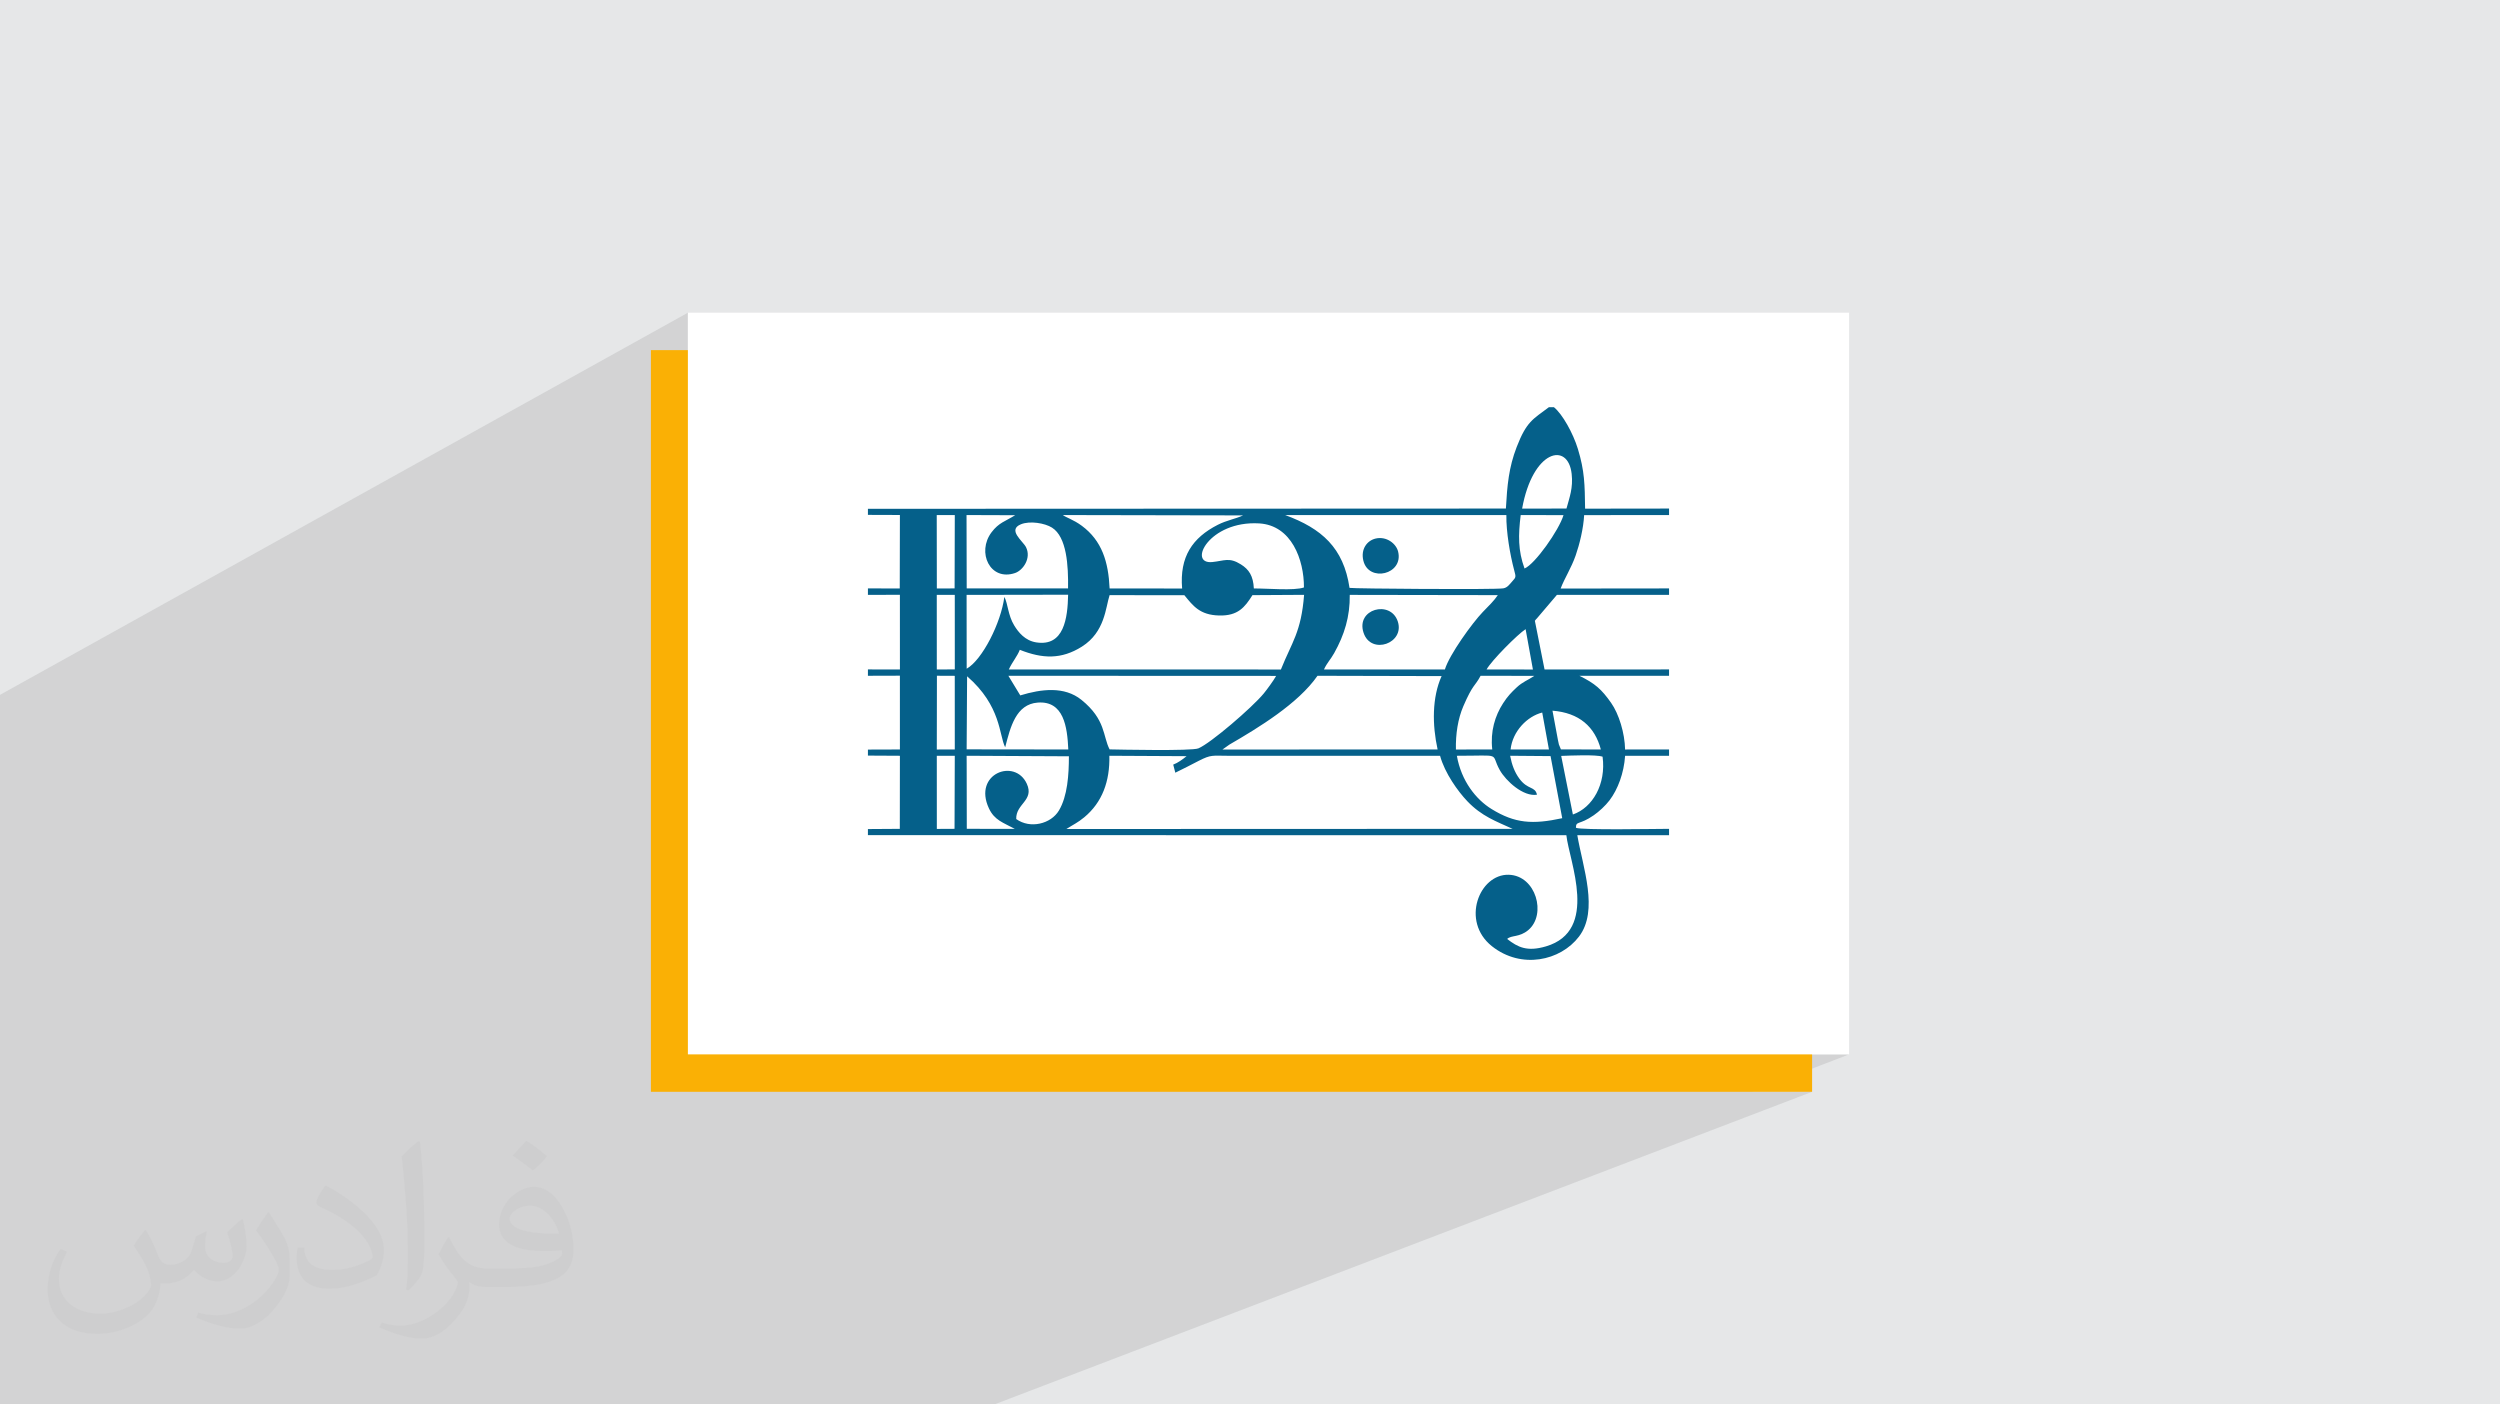 <?xml version="1.0" encoding="UTF-8"?>
<!DOCTYPE svg PUBLIC "-//W3C//DTD SVG 1.0//EN" "http://www.w3.org/TR/2001/REC-SVG-20010904/DTD/svg10.dtd">
<!-- Creator: CorelDRAW -->
<svg xmlns="http://www.w3.org/2000/svg" xml:space="preserve" width="94.192mm" height="52.917mm" version="1.0" style="shape-rendering:geometricPrecision; text-rendering:geometricPrecision; image-rendering:optimizeQuality; fill-rule:evenodd; clip-rule:evenodd"
viewBox="0 0 9404.92 5283.66"
 xmlns:xlink="http://www.w3.org/1999/xlink"
 xmlns:xodm="http://www.corel.com/coreldraw/odm/2003">
 <defs>
  <style type="text/css">
   <![CDATA[
    .fil5 {fill:#05608A}
    .fil3 {fill:#FAB005}
    .fil4 {fill:white}
    .fil2 {fill:#373435;fill-opacity:0.031}
    .fil1 {fill:#2B2A29;fill-opacity:0.102}
    .fil0 {fill:#E6E7E8}
   ]]>
  </style>
 </defs>
 <g id="Layer_x0020_1">
  <polygon class="fil0" points="-0,0 9404.92,0 9404.92,5283.66 -0,5283.66 "/>
  <polygon class="fil1" points="-0,4577.02 -0,4563.76 -0,4559.88 -0,4545.63 -0,4541.18 -0,4536.6 -0,4524.79 -0,4517.62 -0,4513.89 -0,4500.65 -0,4498.21 -0,4494.46 -0,4494.02 -0,4489.33 -0,4484.16 -0,4459.9 -0,4439.18 -0,4417.04 -0,4408.84 -0,4390.29 -0,4388.95 -0,4381.71 -0,4368.49 -0,4357.01 -0,4343.21 -0,4322.5 -0,4305.32 -0,4302.24 -0,4284.37 -0,4282.89 -0,4279.99 -0,4269.34 -0,4266.42 -0,4263.48 -0,4255.77 -0,4236.55 -0,4219.68 -0,4210.41 -0,4200.31 -0,4196.33 -0,4179.98 -0,4175.85 -0,4144.98 -0,4123.98 -0,4106.32 -0,4046.2 -0,4046.09 -0,4039.15 -0,4019.96 -0,3998.58 -0,3990.72 -0,3958.63 -0,3935.63 -0,3930.06 -0,3908.96 -0,3897.72 -0,3877.56 -0,3875.71 -0,3859.02 -0,3856.17 -0,3778.69 -0,3759.25 -0,3729.24 -0,3667.46 -0,3613.07 -0,3593.01 -0,2671.61 -0,2614.03 2587.83,1176.34 2587.83,2262.38 3265.09,1914.15 3265.09,1936.98 3385.39,1937.38 3385.24,2008.08 3523.93,1937.58 3591.85,1937.6 3591.79,1960.01 3636.07,1937.6 3819.01,1938.26 3805.55,1946.18 3793.19,1952.95 3781.69,1959.15 3770.89,1965.37 3760.56,1972.19 3750.49,1980.2 3740.51,1990.01 3730.37,2002.17 3720.91,2016.68 3713.89,2031.74 3712.39,2036.66 3840.97,1972.2 3847.5,1969.93 3854.47,1968.16 3861.83,1966.88 3869.49,1966.06 3877.37,1965.69 3885.4,1965.75 3893.51,1966.2 3901.61,1967.04 3909.64,1968.24 3917.53,1969.77 3925.19,1971.63 3928.41,1972.56 3998.32,1937.64 4676.48,1938.94 4517.73,2016.37 4505.91,2027.37 4494.27,2040.03 4484.46,2052.65 4616.45,1988.37 4642.45,1979.11 4671.29,1972.45 4702.84,1968.92 4737.02,1969.02 4758.99,1971.76 4762.79,1972.78 4834.99,1937.76 4985.64,1937.73 5826.95,1531.81 5816.09,1539.92 5806.03,1547.33 5796.65,1554.22 5787.92,1560.79 5779.73,1567.21 5772.03,1573.68 5764.74,1580.38 5757.79,1587.5 5751.1,1595.22 5744.61,1603.75 5738.24,1613.25 5731.91,1623.92 5725.55,1635.94 5719.09,1649.5 5712.47,1664.8 5705.59,1682 5700.33,1696.24 5695.59,1710.3 5691.32,1724.21 5687.52,1738.02 5684.12,1751.78 5681.12,1765.54 5678.47,1779.34 5676.36,1792 5829.24,1719.21 5844,1713.64 5858.14,1712.03 5871.35,1714.33 5883.31,1720.52 5893.73,1730.5 5902.27,1744.24 5908.64,1761.67 5912.53,1782.75 5913.41,1792.47 5913.86,1801.8 5913.91,1810.78 5913.6,1819.45 5912.96,1827.84 5912.01,1836 5910.79,1843.96 5909.34,1851.77 5907.69,1859.45 5905.86,1867.06 5903.89,1874.62 5901.82,1882.18 5899.66,1889.77 5897.46,1897.44 5895.24,1905.21 5893.05,1913.13 5840.27,1937.86 5881.83,1937.97 5877.84,1949.34 5872.3,1962.13 5865.41,1976.05 5861.25,1983.69 5959.51,1937.84 6278.94,1937.64 5626.47,2238.85 5634.71,2238.86 5628.92,2247.03 5622.79,2254.85 5616.31,2262.46 5609.45,2270.02 5602.21,2277.67 5594.56,2285.54 5586.5,2293.78 5578.01,2302.52 5570.13,2311.05 5561.3,2321.23 5551.72,2332.83 5541.54,2345.66 5530.94,2359.5 5520.08,2374.14 5509.15,2389.36 5501.06,2401.02 5857,2237.97 6278.94,2237.95 5758.5,2473 5766.78,2518.68 5713.82,2542.5 5772.13,2542.61 5763.27,2548.27 5754.76,2553.26 5746.48,2557.89 5738.35,2562.45 5730.3,2567.25 5722.24,2572.58 5714.07,2578.74 5705.7,2586.01 5698.3,2593.02 5691.44,2599.75 5684.99,2606.39 5678.84,2613.15 5672.86,2620.25 5666.91,2627.88 5660.88,2636.25 5654.64,2645.56 5649.06,2654.56 5643.79,2663.84 5638.84,2673.38 5636.4,2678.62 5941.68,2542.32 6278.94,2542.28 5928.81,2696.85 5936.17,2700.61 5948.84,2708.52 5960.59,2717.37 5971.42,2727.11 5981.35,2737.77 5990.39,2749.29 5998.53,2761.69 6005.8,2774.93 6012.18,2789 6017.7,2803.9 6022.36,2819.58 5972.06,2841.51 5977.18,2841.57 5988.21,2841.86 5998.56,2842.33 6008,2843.02 6016.34,2843.94 6023.36,2845.13 6028.87,2846.6 6030.7,2865.76 6030.96,2879.07 6113.6,2843.23 6278.94,2843.22 6018.53,2955.56 6013.1,2969.65 6005.98,2984.45 5997.83,2998.35 5988.71,3011.26 5978.69,3023.11 5967.82,3033.85 5956.16,3043.38 5943.78,3051.65 5930.74,3058.57 5736.19,3142.07 5830.82,3142.08 5941.73,3094.63 5950.53,3091.44 5962.21,3086.55 5832.39,3142.08 5892.62,3142.09 5893.93,3151.85 5895.06,3158.44 5933.8,3141.92 6278.94,3142.08 5924.01,3291.66 5925.96,3302.39 5928.49,3318.28 5930.65,3334.25 5932.34,3350.24 5933.48,3366.17 5934,3382 5933.83,3397.64 5932.89,3413.02 5931.1,3428.09 5928.38,3442.78 5924.68,3457.02 5919.89,3470.75 5913.96,3483.89 5906.8,3496.39 5898.33,3508.17 5888.5,3519.17 5877.2,3529.34 5864.37,3538.59 5849.94,3546.86 5833.83,3554.09 5709.01,3605.74 5711.81,3606.39 5723.28,3608.44 5734.74,3609.88 5746.2,3610.75 5757.62,3611.06 5768.99,3610.8 5780.28,3610 5791.47,3608.67 5802.55,3606.8 5813.49,3604.42 5824.26,3601.55 5834.86,3598.18 5845.24,3594.33 4942.5,3966.51 6956.2,3966.51 6590.6,4107.33 6817.08,4107.33 3740.17,5283.66 3536.56,5283.66 1747.75,5283.66 1654.2,5283.66 1478.14,5283.66 1475.57,5283.66 1464.92,5283.66 1197.12,5283.66 967.32,5283.66 910.23,5283.66 876.36,5283.66 826.35,5283.66 825.04,5283.66 746.44,5283.66 739.54,5283.66 662.06,5283.66 621.91,5283.66 492.72,5283.66 487.83,5283.66 425.39,5283.66 369.82,5283.66 323.72,5283.66 293.76,5283.66 262.6,5283.66 211.58,5283.66 204.45,5283.66 136.9,5283.66 38.97,5283.66 -0,5283.66 -0,5272.32 -0,5264.16 -0,5255.98 -0,5254.32 -0,5249.49 -0,5226.89 -0,5200.12 -0,5175.05 -0,5145.47 -0,5134.54 -0,5129.14 -0,5113.36 -0,5060.77 -0,5007.77 -0,4991.97 -0,4981.23 -0,4953.72 -0,4942.34 -0,4930.4 -0,4926.37 -0,4920.89 -0,4901.95 -0,4901.74 -0,4897.19 -0,4894.49 -0,4886.9 -0,4880.65 -0,4874.46 -0,4869.7 -0,4839.35 -0,4831.39 -0,4830.79 -0,4827.43 -0,4817.94 -0,4809.15 -0,4796.07 -0,4786.67 -0,4783.74 -0,4779.73 -0,4772.02 -0,4768.75 -0,4764.42 -0,4758.96 -0,4721.04 -0,4709.39 -0,4700.27 -0,4698.26 -0,4689.71 -0,4674.04 -0,4671.74 -0,4667.79 -0,4651.69 -0,4628.72 -0,4626.96 -0,4611.76 -0,4608.28 -0,4595.38 -0,4587.89 "/>
  <path class="fil2" d="M548.54 4627.69c17.95,27.21 29.6,53.36 40.96,82.43 8.45,16.91 12.93,48.09 52.57,48.09 11.61,0 28.28,-3.42 43.06,-11.61 16.63,-8.73 29.32,-21.94 35.94,-42l15.85 -53.36 38.57 -19.02 2.64 2.64c-5.27,20.09 -6.59,39.36 -6.59,54.43 0,44.63 38.57,61.56 69.22,61.56 17.95,0 34.09,-8.73 34.09,-25.11 0,-21.13 -8.98,-57.06 -20.62,-89.29 17.95,-17.95 35.94,-35.94 56.53,-50.47l3.17 1.6c8.98,38.04 14,75.56 14,100.66 0,24.57 -10.83,51.79 -19.81,69.49 -18.49,34.87 -51.25,62.62 -90.87,62.62 -30.1,0 -63.65,-15.07 -86.66,-43.06l-1.32 0c-21.66,26.96 -55.22,51.25 -108.86,51.25l-16.63 0c-2.64,35.41 -10.29,60.49 -21.94,82.95 -31.95,62.34 -126.81,106.47 -216.1,106.47 -124.17,0 -186.51,-71.59 -186.51,-166.96 0,-58.91 19.27,-113.6 48.88,-152.42l24.29 10.04c-18.49,35.41 -30.91,68.68 -30.91,101.45 0,89.29 72.66,131.83 156.4,131.83 77.68,0 173.83,-49.41 191.28,-106.72 -6.59,-62.62 -30.1,-91.93 -66.04,-148.99 10.83,-19.02 24.83,-38.04 42.28,-58.38l3.17 0 0 0 0 0 -0.02 -0.09zm1432.13 -336.04c26.15,16.39 51.79,35.66 76.87,57.85 -14,19.81 -31.45,37.79 -53.11,53.64 -25.11,-20.34 -50.19,-37.79 -75.84,-56.27 17.42,-19.55 34.62,-38.29 52.04,-55.22l0 0 0 0 0 0 0 0 0 0 0.03 0zm13.47 244.11c-42.28,0 -76.87,27.75 -76.87,48.34 0,44.13 84.53,57.85 185.72,57.31 -12.68,-51.79 -57.06,-105.68 -108.86,-105.68l0.01 0.03zm-94.86 236.19c54.96,0 103.04,-1.6 139.74,-10.83 40.96,-10.29 75.56,-30.91 75.56,-45.17 0,-3.7 0,-8.19 -1.32,-11.89 -22.98,2.11 -49.41,2.11 -72.38,2.11 -74.49,0 -131.55,-16.91 -154.02,-58.66 -5.55,-11.61 -9.51,-24.57 -9.51,-39.36 0,-40.43 17.42,-79.79 48.09,-107 25.61,-22.45 53.89,-36.44 82.67,-36.44 52.04,0 93.51,41.75 122.57,107.54 15.85,35.94 26.68,77.4 26.68,129.72 0,34.87 -9.51,64.19 -31.17,85.85 -40.43,39.11 -114.92,53.89 -229.04,53.89l-51.79 0 0 0 -13.47 0c-28.28,0 -48.62,-5.02 -64.72,-17.42l-2.64 0c0.79,6.59 1.32,12.93 1.32,19.02 0,25.61 -8.45,58.38 -25.61,84.53 -50.72,75.3 -105.68,108.04 -153.24,108.04 -48.09,0 -107,-18.49 -160.11,-42.54l9.51 -18.49c17.17,7.13 40.96,11.89 73.7,11.89 85.85,0 198.66,-82.43 212.66,-163 -3.17,-6.59 -8.98,-15.32 -17.17,-24.57 -25.11,-29.85 -40.96,-54.68 -55.75,-80.83 12.68,-25.11 24.29,-45.17 35.13,-63.4l4.49 -0.53c36.72,74.77 69.99,117.55 144.23,117.55l11.61 0 0 0 53.89 0 0 0 0 0 0 0 0 0 0 0 0.09 0.01zm-371.98 79c6.34,-34.34 6.87,-72.91 6.87,-108.86l0 -53.36c0,-99.6 -12.68,-244.36 -22.98,-338.68 17.95,-19.27 43.06,-42 62.87,-57.31l5.81 1.6c13.47,118.62 16.63,256 16.63,383.06 0,33.3 -1.32,65.79 -4.49,89.55 -1.85,30.1 -19.27,52.83 -56.53,87.7l-8.19 -3.7zm-382.8 -157.19c1.85,46.77 24.83,83.49 105.15,83.49 49.93,0 92.19,-12.93 138.96,-35.13 8.45,-3.7 12.93,-8.73 12.93,-12.93 0,-29.32 -22.45,-68.15 -60.23,-103.55 -36.72,-33.3 -85.34,-62.62 -130.76,-82.18 -15.6,-6.59 -20.62,-13.47 -20.62,-20.09 0,-13.47 17.95,-41.75 32.77,-62.09l5.02 -0.53c52.04,27.21 110.17,67.64 153.24,112.53 39.11,41.47 63.4,83.49 63.4,129.19 0,33.81 -10.29,65.51 -26.96,95.11 -57.06,28.79 -117.83,50.72 -178.06,50.72 -73.17,0 -123.1,-34.34 -123.1,-114.92 0,-8.73 0,-22.19 3.17,-39.64l25.11 0 0 0 0 0 0 0 0 0 0 0 -0.02 0zm-132.37 -132.9l45.45 73.45c16.63,27.21 32.23,56.81 32.23,103.55l0 59.7c0,48.34 -30.91,100.13 -80.83,151.38 -39.11,34.62 -73.7,49.41 -105.68,49.41 -47.55,0 -101.98,-14.79 -164.85,-41.75l7.13 -18.49c19.81,5.27 42.79,9.77 71.06,9.77 90.36,-0.53 182.8,-66.57 225.08,-147.15 5.02,-9.26 6.87,-17.95 6.87,-24.04 0,-9.26 -5.02,-19.55 -8.98,-28.79 -22.98,-43.31 -48.62,-82.95 -76.87,-119.68 14.79,-23.25 29.6,-45.7 45.7,-67.9l3.7 0.53 0 0 0 0 0 0 0 0 0 0 -0.02 0.01z"/>
  <g id="_1834509343424">
   <rect class="fil3" x="2448.71" y="1317.15" width="4368.37" height="2790.18"/>
   <rect class="fil4" x="2587.82" y="1176.34" width="4368.37" height="2790.18"/>
   <g>
    <path class="fil5" d="M3524.2 2843.23l67.65 0.12 -0.92 274.67 -66.62 0.34 -0.11 -275.13zm112.21 -0.08l384.73 1.98c0.01,69.12 -5.11,149.62 -37.47,203.96 -30.03,50.41 -107.96,70.08 -160.64,32.15 -2.08,-57.89 68.65,-69.62 39.79,-132.72 -44.79,-97.96 -203.36,-38.12 -142.68,92.23 21.1,45.34 53.57,53.5 97.53,77.46l-180.68 -0.24 -0.42 -245 -0.16 -29.82zm2392.46 3.45c13.77,103.12 -37.56,191.99 -111.76,217.48l-43.92 -220.36c32.41,-1.26 130.69,-5.76 155.68,2.88zm-195.72 -2.17l43.88 233.6c-111.29,24.01 -177.46,19.95 -265.92,-34.53 -58.36,-35.96 -113.83,-105.31 -130.43,-200.31 175.32,0.04 124.36,-12.48 161.35,53.66 22.95,41.03 88.71,101.35 140.02,92.79 -7.06,-32.56 -34.7,-17.34 -66.45,-60.69 -17.6,-24.04 -27.95,-51.52 -34.53,-85.79l152.08 1.27zm-1821.53 274.24c25.69,-16.4 43.04,-23.93 67.56,-44.28 67.35,-55.93 96.52,-135.44 94.18,-231.24l290.59 1.56c-15.79,12.61 -32.24,24.81 -50.35,31.72l7.87 30.4c29.27,-14.02 58.17,-29.28 88.23,-44.67 47.14,-24.14 50.67,-18.94 111.64,-18.93l796.09 -0.07c17.78,65.34 67.51,134.26 102.54,170.96 54.33,56.92 107.99,75.35 170.3,103.95l-1678.65 0.6zm1671.15 -299.19c7.51,-68.88 62.47,-124.6 119.01,-138.97l25.24 139 -144.25 -0.03zm-2044.58 -275.35c128.88,111.73 120.02,222.33 143.28,267.06 19.55,-76.13 40.58,-161.86 122.3,-168.08 97.98,-7.45 111.31,90.74 115.16,176.38l-382.46 -0.48 1.72 -274.88zm-113.55 -1.98l67.14 0.31 0.07 276.88 -67.66 0.27 0.45 -277.46zm2315.75 131.42c100.49,7.86 159.39,60.22 181.97,146l-150.29 -0.49 -7.55 -18.39c-1.11,-3.9 -2.77,-12.54 -3.63,-16.92l-20.5 -110.19zm-1215.42 127.6c109.51,-63.57 259.05,-154.31 331.39,-258.9l466.88 1.18c-36.18,80.67 -35.45,183.29 -15,276.01l-809.41 0.21 26.14 -18.5zm852.14 18.45c-1.41,-57.62 7.55,-115.68 27.89,-162.85 36.62,-84.94 42.92,-73.01 64.99,-114.54l202.14 0.37c-24.13,16.24 -43.79,22.22 -66.43,43.4 -20.57,19.27 -34.03,33.26 -51.06,59.55 -30.6,47.27 -48.53,106.42 -40.83,173.96l-136.7 0.11zm-1683.69 -277.35l1007.35 0.44c-9.6,17.58 -35.63,52.84 -46.78,66.33 -44.3,53.56 -199.83,187.17 -245.74,206.28 -25.16,10.48 -296.75,4.68 -333.98,3.84 -25.85,-49.35 -13.79,-112.11 -106.2,-186.53 -63.83,-51.4 -150.28,-40.92 -229.85,-16.56l-44.8 -73.8zm1799.05 -23.83c18.8,-33.88 116.82,-132.29 146.81,-151.57l27.51 151.8 -174.32 -0.23zm-2068.38 -280.55l67.74 0 0.07 280.45 -67.68 0.1 -0.13 -280.55zm312.4 206.66c84.66,33.78 156.16,36.98 233.77,-12.13 86.87,-54.99 88.81,-146.98 103.98,-193.55l281.33 0.34c33.28,40.71 58.26,74.37 130.62,76.27 71.07,1.88 96.76,-31.06 125.5,-76.57l194.26 -1.16c-10.93,141 -46.05,177.87 -87.23,280.9l-1023.62 -0.18c13.47,-28.91 31.71,-49.15 41.39,-73.93zm1144.25 73.93c11.85,-25.85 24.58,-36.87 38.4,-61.57 38.46,-68.69 59.64,-136.98 58.57,-218.98l557.01 0.92c-15,22.37 -33.46,39.52 -56.7,63.66 -39.23,40.75 -125.82,160.49 -142.36,215.87l-454.91 0.09zm-1344.46 -280.5l381.94 -0.66c-1.81,87.82 -15.1,195.85 -120.08,179.28 -42.09,-6.65 -66.96,-37.81 -82.79,-63.77 -23.66,-38.78 -23.39,-81.49 -37.02,-107.31 -12.58,97.69 -83.04,236.83 -141.74,270.15l-0.31 -277.69zm-112.34 -300.42l67.93 0.02 -0.71 276.01 -66.84 0.31 -0.38 -276.34zm1192.97 276.23c-2.34,-47.44 -18.21,-71.5 -48.98,-90.74 -44.07,-27.57 -62,-13.19 -107.39,-8.64 -93.95,9.43 -12.63,-156.54 176.48,-145.41 121.78,7.17 168.82,136.87 168.38,240.91 -36.01,13.13 -141.16,3.3 -188.49,3.88zm1018.31 -75.12c-24.68,-68.08 -23.67,-125.26 -14.42,-201.14l161.04 0.41c-16.82,56.41 -107.38,184.55 -146.62,200.73zm-658.34 72.93c-22.36,-151.22 -105.15,-223.5 -241.87,-273.87l831.88 -0.16c-0.92,63.15 13.9,149.39 29.4,207.48 7.09,26.58 7.06,26.1 -7.44,42.24 -10.78,11.99 -18.17,23.37 -33.39,26.02 -31.51,5.47 -563.47,1.3 -578.57,-1.71zm-902.55 2.21c-4.53,-99.93 -28.75,-179.8 -104.73,-235.93 -31.39,-23.19 -59.37,-31.06 -71.26,-40.26l678.16 1.31c-28.67,13.24 -62.02,18.48 -94.85,35.19 -95.94,48.83 -144.52,120.59 -134.52,239.82l-272.81 -0.12zm-538.25 -276.23l182.94 0.66c-37.51,23.21 -61.26,27.79 -88.64,63.91 -57.21,75.47 -5.72,185.57 88.34,153.51 29.91,-10.19 62.16,-56.08 40.81,-97.78 -11.49,-22.46 -70.76,-64.61 -18.55,-85.69 33.51,-13.54 89.36,-4.44 116.56,12.66 55.83,35.1 61.81,143.49 60.44,228.8l-381.3 -0.2 -0.6 -275.87zm2090.1 -24.19c39.96,-221.6 172.82,-252.7 186.37,-130.65 5.88,52.93 -7.88,87.66 -19.48,130.38l-166.89 0.27zm-2461.07 0.75l0 22.83 120.31 0.4 -0.57 276.34 -119.74 -0.1 0 24.33 120.28 -0.38 0.09 280.9 -120.37 -0.1 0 23.9 120.27 -0.35 0.03 277.58 -120.3 0.4 0 22.64 120.3 0.66 -0.32 274.91 -119.98 0.79 0 22.82 2627.53 0.37c10.89,99.19 123.61,359 -76.66,418.12 -70.82,20.91 -105.67,3.6 -146.08,-27.85 15.93,-15.11 45.95,-5.15 79.62,-33.52 69.41,-58.46 29.36,-205.19 -73.71,-208.02 -110.78,-3.05 -181.21,174.99 -63.25,268.75 110.15,87.58 257.84,55.35 327.54,-36.11 75.24,-98.72 14.45,-259.79 -6.28,-381.55l345.15 0.16 0 -24c-46.41,0 -331.8,5.51 -350.34,-3.99 0.07,-26.95 12.6,-9.22 67.04,-47.08 20.21,-14.06 43.62,-35.56 59.4,-56.25 31.26,-41.05 54.15,-102.32 58.56,-167.53l165.34 -0.01 0 -23.75 -155.71 -0.01 -9.65 0.45c-1.19,-62.21 -23.35,-134.17 -52.64,-175.8 -36.17,-51.41 -60.39,-72.84 -119.26,-101.78l337.26 -0.04 0 -23.9 -468.33 0.2 -36.45 -183.07c5.19,-7.34 2.11,-2.96 7.8,-9.29l75.05 -88.25 421.94 -0.02 0 -24.33 -407.88 0.47c14.68,-38.96 39.59,-76.03 56.56,-124.59 14.49,-41.45 29.29,-101.59 31.88,-151.66l319.44 -0.2 0 -24.48 -315.83 0.43c-1.23,-91.05 -1.82,-141.65 -27.11,-224.68 -18,-59.13 -58.16,-131.11 -90.18,-157.09l-18.87 0c-60.06,45.45 -83.9,52.99 -121.36,150.19 -29.49,76.54 -35.57,143.01 -40.45,231.13l-2400.06 1.02z"/>
    <path class="fil5" d="M5129.76 2380.71c28.45,84.9 156.32,39.16 128.49,-43.4 -27.42,-81.32 -158.71,-46.77 -128.49,43.4z"/>
    <path class="fil5" d="M5128.97 2109.47c20.31,82.48 151.86,51.96 130.7,-34.39 -7.45,-30.39 -43.8,-58.24 -83.8,-49.28 -33.44,7.49 -57.54,40.42 -46.9,83.66z"/>
   </g>
  </g>
 </g>
</svg>

